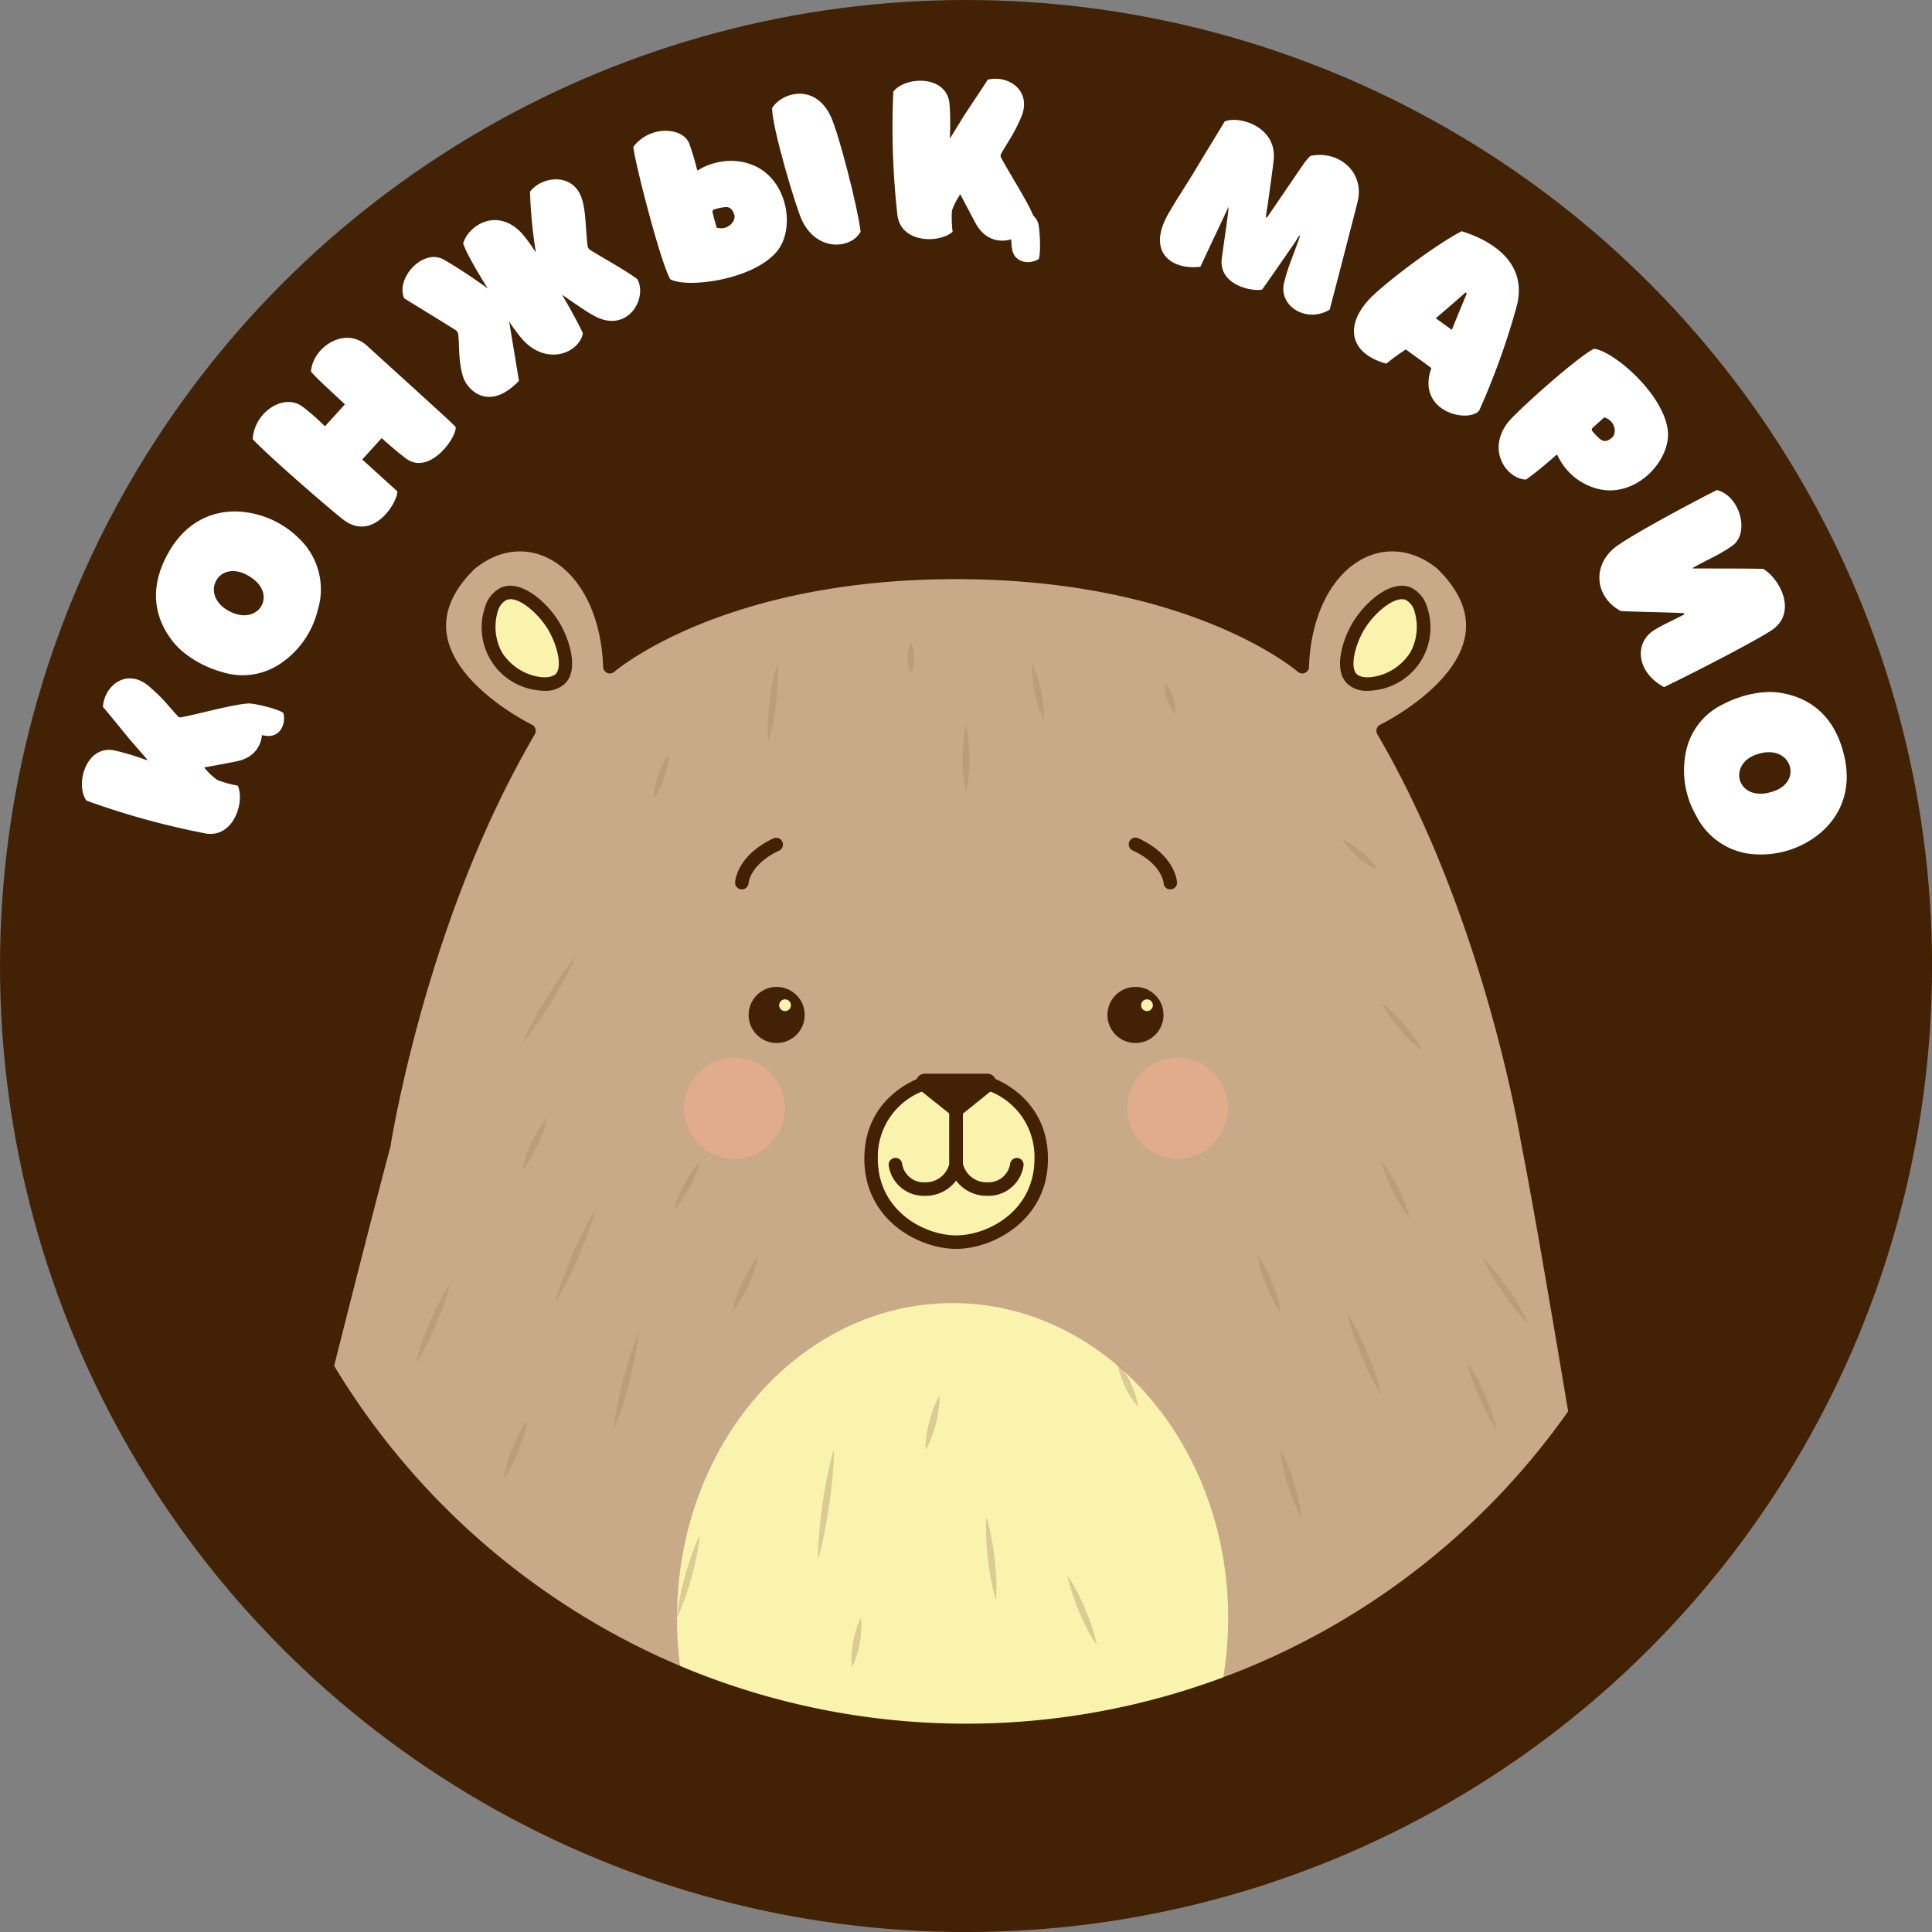 <?xml version="1.0" encoding="UTF-8"?> <svg xmlns="http://www.w3.org/2000/svg" viewBox="0 0 462.69 462.69"><rect x="0" y="0" width="462.69" height="462.69" fill="#808080" stroke="none"/> <defs> <style>.cls-1{fill:#422105;}.cls-2{fill:#c8aa88;}.cls-3{fill:#faf3ad;}.cls-4{fill:#e1ac8c;}.cls-5{opacity:0.37;}.cls-6{fill:#a5876a;}.cls-7{fill:#fff;}</style> </defs> <g id="Слой_2" data-name="Слой 2"> <g id="Layer_2" data-name="Layer 2"> <circle class="cls-1" cx="231.35" cy="231.35" r="231.35"></circle> <path class="cls-1" d="M409.42,236.36a177.14,177.14,0,0,1-32.16,102.07.52.52,0,0,1-.12.18A178,178,0,0,1,78.29,327.39a.8.8,0,0,1-.13-.19,178.09,178.09,0,1,1,331.26-90.84Z"></path> <path class="cls-2" d="M377.14,338.61A178,178,0,0,1,78.29,327.39a.8.8,0,0,1-.13-.19c2.18-10,8-35.81,16-64.39,8.56-30.7,19.6-64.62,31.33-85.64.4-.72.81-1.43,1.23-2.14,0,0-36.72-17.75-14.12-39.95,14.12-11.7,32.68-.4,33.48,24.62,0,0,25.42-22.6,82.91-22.6s82.92,22.6,82.92,22.6c.81-25,19.37-36.32,33.49-24.62C368,157.28,331.25,175,331.25,175c26.22,44.78,34.69,98.85,34.69,98.85Z"></path> <path class="cls-3" d="M294.13,387.46a85.36,85.36,0,0,1-1.52,16.14,178.62,178.62,0,0,1-129.47-2.71,85.83,85.83,0,0,1-1-13.43c0-41.62,29.55-75.38,66-75.38,15.09,0,29,5.79,40.14,15.52C284,341.39,294.13,363.08,294.13,387.46Z"></path> <path class="cls-3" d="M120.63,142.21c3.76-1.62,9.3,3.39,11.84,7.53,2.31,3.75,4.35,10.37,1.61,12.91-3.07,2.85-11.91.31-15.33-5.65C115.75,151.77,116.86,143.83,120.63,142.21Z"></path> <path class="cls-3" d="M337.3,142.21c-3.76-1.62-9.3,3.39-11.84,7.53-2.31,3.75-4.35,10.37-1.61,12.91,3.07,2.85,11.91.31,15.33-5.65C342.18,151.77,341.07,143.83,337.3,142.21Z"></path> <path class="cls-3" d="M238.53,259.6s10.81,3.78,10.81,17.9-12.71,20-20.38,20-20.37-5.85-20.37-20,10.81-17.9,10.81-17.9Z"></path> <path class="cls-1" d="M130.42,165.44a11.64,11.64,0,0,1-1.82-.15,15.13,15.13,0,0,1-12.47-19.81,7.53,7.53,0,0,1,3.87-4.76h0c4.81-2.06,11,3.53,13.85,8.17,2.44,4,5,11.56,1.33,14.94A6.82,6.82,0,0,1,130.42,165.44Zm-9.15-21.75a4.46,4.46,0,0,0-2.08,2.81,12.83,12.83,0,0,0,1,9.7,13,13,0,0,0,8.93,5.9c1.74.26,3.19,0,3.91-.63,1.75-1.63.44-7.09-1.89-10.89-2.5-4.06-7.33-8-9.83-6.89Z"></path> <circle class="cls-1" cx="186" cy="243.07" r="6.72"></circle> <path class="cls-1" d="M177.66,213h-.08a1.62,1.62,0,0,1-1.53-1.7c0-.26.42-6.46,9.27-10.56a1.62,1.62,0,0,1,1.36,2.93c-7,3.24-7.41,7.75-7.41,7.79A1.61,1.61,0,0,1,177.66,213Z"></path> <path class="cls-1" d="M221.5,286.38a8.46,8.46,0,0,1-8.66-7.24,1.61,1.61,0,0,1,1.38-1.82,1.59,1.59,0,0,1,1.82,1.37,5.25,5.25,0,0,0,5.46,4.46,5.82,5.82,0,0,0,5.85-4.42V264.59a1.62,1.62,0,0,1,3.23,0v14.33a1.73,1.73,0,0,1,0,.32A9.09,9.09,0,0,1,221.5,286.38Z"></path> <circle class="cls-4" cx="175.91" cy="265.4" r="12.1"></circle> <path class="cls-1" d="M377.26,340.05a1.61,1.61,0,0,1-1.59-1.35c-5.67-33.78-9.47-55.49-11.31-64.5-.09-.61-8.74-54.36-34.51-98.36a1.63,1.63,0,0,1-.15-1.28,1.61,1.61,0,0,1,.84-1c.19-.09,18.33-9,20.38-21.48.87-5.32-1.38-10.65-6.68-15.86-5.17-4.28-11.4-5.34-17-2.82-8.07,3.64-13.34,13.73-13.75,26.33a1.61,1.61,0,0,1-2.68,1.15c-.25-.22-25.74-22.18-81.85-22.18s-81.58,22-81.83,22.18a1.62,1.62,0,0,1-2.69-1.15c-.41-12.6-5.67-22.69-13.75-26.33-5.59-2.52-11.83-1.46-17.09,2.91-5.21,5.12-7.46,10.45-6.58,15.77,2,12.46,20.19,21.39,20.37,21.48a1.58,1.58,0,0,1,.84,1,1.62,1.62,0,0,1-.15,1.29c-.42.7-.81,1.39-1.21,2.11-18,31.5-27.23,66.89-31.16,85.19-1.47,6.8-2.12,10.94-2.13,11l0,.16C90.46,286,85.34,306,79.85,327.79a1.61,1.61,0,0,1-3.13-.79c5.48-21.75,10.6-41.72,13.69-53.45.1-.64.75-4.63,2.15-11.08,4-18.48,13.33-54.23,31.5-86.09l.39-.7c-4.73-2.58-18.65-11.11-20.62-23.05-1-6.41,1.5-12.71,7.6-18.7,6.36-5.27,13.83-6.5,20.59-3.45,8.5,3.83,14.27,13.67,15.45,26.06,7.71-5.59,33.4-21,81.49-21s73.8,15.46,81.5,21c1.18-12.39,7-22.23,15.46-26.06,6.76-3,14.22-1.82,20.48,3.36,6.2,6.08,8.76,12.38,7.7,18.79-2,11.94-15.88,20.47-20.61,23.05,25.42,44.25,34,97.41,34.05,97.95,1.83,9,5.64,30.71,11.31,64.54a1.62,1.62,0,0,1-1.33,1.86Z"></path> <path class="cls-1" d="M327.52,165.44a6.83,6.83,0,0,1-4.77-1.61c-3.64-3.38-1.11-11,1.34-14.94,2.85-4.64,9-10.23,13.84-8.17h0a7.53,7.53,0,0,1,3.87,4.76,15.13,15.13,0,0,1-12.47,19.81A11.62,11.62,0,0,1,327.52,165.44Zm8.2-21.93c-2.62,0-6.67,3.47-8.89,7.07-2.33,3.8-3.63,9.26-1.88,10.89.71.66,2.17.9,3.89.63a13,13,0,0,0,8.94-5.9,12.83,12.83,0,0,0,1-9.7,4.46,4.46,0,0,0-2.08-2.81h0A2.42,2.42,0,0,0,335.72,143.51Z"></path> <circle class="cls-1" cx="271.93" cy="243.07" r="6.72"></circle> <path class="cls-1" d="M280.27,213a1.61,1.61,0,0,1-1.61-1.52c0-.23-.47-4.59-7.4-7.81a1.61,1.61,0,0,1,1.35-2.93c8.85,4.1,9.26,10.3,9.27,10.56a1.6,1.6,0,0,1-1.53,1.69Z"></path> <path class="cls-1" d="M236.41,257.13H221.52a2.14,2.14,0,0,0-1.35,3.81L229,268l8.79-7.08A2.14,2.14,0,0,0,236.41,257.13Z"></path> <path class="cls-1" d="M236.43,286.38a9.09,9.09,0,0,1-9.05-7.14,1.73,1.73,0,0,1,0-.32V264.59a1.62,1.62,0,0,1,3.23,0v14.14a5.81,5.81,0,0,0,5.85,4.42,5.24,5.24,0,0,0,5.46-4.47,1.65,1.65,0,0,1,1.83-1.36,1.62,1.62,0,0,1,1.37,1.82A8.46,8.46,0,0,1,236.43,286.38Z"></path> <path class="cls-1" d="M229,299.09c-8.87,0-22-6.86-22-21.59,0-15.14,13.43-19.41,13.57-19.45a1.61,1.61,0,0,1,.94,3.09,16.82,16.82,0,0,0-11.28,16.36c0,12.53,11.19,18.36,18.76,18.36s18.75-5.83,18.75-18.36a16.82,16.82,0,0,0-11.28-16.36,1.61,1.61,0,0,1,.94-3.09c.14,0,13.57,4.31,13.57,19.45C251,292.23,237.83,299.09,229,299.09Z"></path> <circle class="cls-4" cx="282.02" cy="265.4" r="12.1"></circle> <circle class="cls-3" cx="188.01" cy="240.74" r="1.41"></circle> <circle class="cls-3" cx="274.69" cy="240.74" r="1.41"></circle> <path class="cls-1" d="M231.35,416a178.28,178.28,0,0,1-68.83-13.66,180.93,180.93,0,0,1-85.58-74.1,2.41,2.41,0,0,1-.23-.36,179.24,179.24,0,0,1-25-91.56c0-99.09,80.61-179.71,179.69-179.71S411,137.27,411,236.36a178.44,178.44,0,0,1-32.43,103,1.36,1.36,0,0,1-.16.25A179.35,179.35,0,0,1,231.35,416Zm0-356.16c-97.3,0-176.46,79.17-176.46,176.48a176.19,176.19,0,0,0,24.65,90,1.27,1.27,0,0,1,.13.19,177.8,177.8,0,0,0,84.09,72.83,176.4,176.4,0,0,0,212.06-61.72h0a.86.86,0,0,1,.1-.16,175.3,175.3,0,0,0,31.87-101.15C407.81,139.05,328.65,59.88,231.35,59.88Z"></path> <g class="cls-5"> <path class="cls-6" d="M160.07,180.82a10.13,10.13,0,0,1-.11,1.79,20.21,20.21,0,0,1-.88,3.71,21.18,21.18,0,0,1-1.52,3.5,10.23,10.23,0,0,1-1,1.49,10,10,0,0,1,.11-1.78,20.85,20.85,0,0,1,.87-3.72,21.49,21.49,0,0,1,1.53-3.49A10,10,0,0,1,160.07,180.82Z"></path> <path class="cls-6" d="M186.16,159a28.88,28.88,0,0,1,.12,3,58.56,58.56,0,0,1-.4,6.42,57.54,57.54,0,0,1-1.08,6.34,27.19,27.19,0,0,1-.79,2.84,26.63,26.63,0,0,1-.13-3,61.15,61.15,0,0,1,.4-6.42,62.7,62.7,0,0,1,1.08-6.34A29.34,29.34,0,0,1,186.16,159Z"></path> <path class="cls-6" d="M218.17,153.92a5.28,5.28,0,0,1,.46,1.14,9.27,9.27,0,0,1,.34,2.5,8.87,8.87,0,0,1-.34,2.49,5.28,5.28,0,0,1-.46,1.14,5.59,5.59,0,0,1-.47-1.14,9.67,9.67,0,0,1-.34-2.49,9.25,9.25,0,0,1,.35-2.5A5.28,5.28,0,0,1,218.17,153.92Z"></path> <path class="cls-6" d="M231.35,173.56a20.85,20.85,0,0,1,.46,2.52,44.49,44.49,0,0,1,.34,5.55,42.77,42.77,0,0,1-.34,5.55,20.85,20.85,0,0,1-.46,2.52,21.91,21.91,0,0,1-.47-2.52,46.64,46.64,0,0,1-.34-5.55,44.33,44.33,0,0,1,.35-5.55A20.85,20.85,0,0,1,231.35,173.56Z"></path> <path class="cls-6" d="M247.22,159a15.72,15.72,0,0,1,.87,2,32.61,32.61,0,0,1,1.85,9.24,14.63,14.63,0,0,1,0,2.19,14.28,14.28,0,0,1-.88-2,32.14,32.14,0,0,1-1.84-9.24A14.81,14.81,0,0,1,247.22,159Z"></path> <path class="cls-6" d="M279,163.61a5.9,5.9,0,0,1,.81,1,10.35,10.35,0,0,1,1.16,2.38,10.07,10.07,0,0,1,.51,2.61,6,6,0,0,1-.06,1.28,5.65,5.65,0,0,1-.82-1,10.23,10.23,0,0,1-1.16-2.39,10.47,10.47,0,0,1-.5-2.6A5.29,5.29,0,0,1,279,163.61Z"></path> <path class="cls-6" d="M321.46,201a11,11,0,0,1,1.6.78,21.75,21.75,0,0,1,3.1,2.24,22.1,22.1,0,0,1,2.64,2.75,10.5,10.5,0,0,1,1,1.49,10.51,10.51,0,0,1-1.6-.79,19.76,19.76,0,0,1-3.09-2.24,20.73,20.73,0,0,1-2.64-2.75A10.41,10.41,0,0,1,321.46,201Z"></path> <path class="cls-6" d="M330.87,240.27a18,18,0,0,1,1.86,1.46,38.25,38.25,0,0,1,6.66,7.77,18,18,0,0,1,1.16,2.06,18,18,0,0,1-1.86-1.46,38.13,38.13,0,0,1-3.59-3.66,39.23,39.23,0,0,1-3.07-4.11A18,18,0,0,1,330.87,240.27Z"></path> <path class="cls-6" d="M330.87,278.19a18.15,18.15,0,0,1,1.46,1.9,37.07,37.07,0,0,1,2.62,4.47,38.5,38.5,0,0,1,2,4.77,18.55,18.55,0,0,1,.64,2.31,17.71,17.71,0,0,1-1.47-1.89,39.92,39.92,0,0,1-2.62-4.47,40.67,40.67,0,0,1-2-4.78A18.55,18.55,0,0,1,330.87,278.19Z"></path> <path class="cls-6" d="M301.28,300.79a16.62,16.62,0,0,1,1.27,1.93,36,36,0,0,1,3.7,9.24,16.11,16.11,0,0,1,.41,2.28,16.62,16.62,0,0,1-1.27-1.93,37.38,37.38,0,0,1-2.17-4.5,36,36,0,0,1-1.52-4.75A17.3,17.3,0,0,1,301.28,300.79Z"></path> <path class="cls-6" d="M267.66,326.34a11,11,0,0,1,1.18,1.45,23.52,23.52,0,0,1,3.33,7.21,10.64,10.64,0,0,1,.33,1.83,11.21,11.21,0,0,1-1.18-1.44,23.38,23.38,0,0,1-3.32-7.22A11.42,11.42,0,0,1,267.66,326.34Z"></path> <path class="cls-6" d="M181.59,300.79a17.31,17.31,0,0,1-.55,2.29,40,40,0,0,1-1.81,4.77,39,39,0,0,1-2.44,4.48,18.71,18.71,0,0,1-1.39,1.91,17.21,17.21,0,0,1,.55-2.3,36.85,36.85,0,0,1,1.81-4.77,38.81,38.81,0,0,1,2.44-4.47A15.92,15.92,0,0,1,181.59,300.79Z"></path> <path class="cls-6" d="M167.6,278.19a14.6,14.6,0,0,1-.56,2,29.55,29.55,0,0,1-1.82,4.14,30.15,30.15,0,0,1-2.43,3.81,14.44,14.44,0,0,1-1.38,1.59,14.6,14.6,0,0,1,.56-2,29.12,29.12,0,0,1,1.83-4.13,28.58,28.58,0,0,1,2.43-3.82A15.14,15.14,0,0,1,167.6,278.19Z"></path> <path class="cls-6" d="M142.58,289.76s-.08.38-.27,1-.44,1.57-.82,2.65c-.72,2.17-1.8,5-3,7.81s-2.54,5.53-3.64,7.54c-.54,1-1.05,1.82-1.38,2.41s-.56.89-.56.89.09-.37.27-1,.45-1.57.82-2.65c.72-2.17,1.81-5,3-7.81s2.55-5.52,3.65-7.54c.54-1,1-1.82,1.38-2.4S142.58,289.76,142.58,289.76Z"></path> <path class="cls-6" d="M131,267.7a15.92,15.92,0,0,1-.51,2.13,31.86,31.86,0,0,1-4.07,8.51,14.64,14.64,0,0,1-1.34,1.74,16.23,16.23,0,0,1,.51-2.14,32,32,0,0,1,4.07-8.5A16,16,0,0,1,131,267.7Z"></path> <path class="cls-6" d="M137.74,229.24s-.56,1.42-1.58,3.44-2.48,4.65-4,7.2-3.28,5-4.64,6.85-2.37,3-2.37,3,.56-1.42,1.58-3.44,2.48-4.65,4.06-7.2,3.28-5,4.64-6.85S137.74,229.24,137.74,229.24Z"></path> <path class="cls-6" d="M152.91,319.21s-.11,1.51-.48,3.73-1,5.15-1.7,8-1.61,5.75-2.36,7.86-1.38,3.5-1.38,3.5.11-1.51.48-3.72,1-5.15,1.7-8,1.62-5.75,2.37-7.87S152.91,319.21,152.91,319.21Z"></path> <path class="cls-6" d="M107.72,307.51a32.32,32.32,0,0,1-.83,3.13c-.57,1.84-1.46,4.25-2.46,6.6a67.69,67.69,0,0,1-3.09,6.34,31.29,31.29,0,0,1-1.69,2.76s.26-1.28.84-3.12a69.42,69.42,0,0,1,2.46-6.61,70.23,70.23,0,0,1,3.09-6.34C107,308.58,107.72,307.51,107.72,307.51Z"></path> <path class="cls-6" d="M126.21,340.19a17,17,0,0,1-.44,2.36,37.07,37.07,0,0,1-1.6,4.93,39.3,39.3,0,0,1-2.23,4.69,17,17,0,0,1-1.31,2,18.13,18.13,0,0,1,.45-2.36,37.54,37.54,0,0,1,1.6-4.93,38.37,38.37,0,0,1,2.23-4.68A18.76,18.76,0,0,1,126.21,340.19Z"></path> <path class="cls-6" d="M306.66,347.19a23.06,23.06,0,0,1,1.22,2.38,50.25,50.25,0,0,1,2,5.45,49.52,49.52,0,0,1,1.37,5.65,22.7,22.7,0,0,1,.33,2.65,21.8,21.8,0,0,1-1.22-2.38,50.42,50.42,0,0,1-3.4-11.1A22.7,22.7,0,0,1,306.66,347.19Z"></path> <path class="cls-6" d="M322.53,314.24s.77,1.14,1.73,2.95,2.14,4.25,3.19,6.76,1.95,5.06,2.55,7,.87,3.31.87,3.31-.77-1.15-1.73-3-2.14-4.25-3.18-6.75-2-5.07-2.55-7S322.53,314.24,322.53,314.24Z"></path> <path class="cls-6" d="M351.42,326.34a25.31,25.31,0,0,1,1.52,2.32,51.86,51.86,0,0,1,2.72,5.36,50.15,50.15,0,0,1,2.08,5.64,24.69,24.69,0,0,1,.67,2.68A24.75,24.75,0,0,1,356.9,340a51.91,51.91,0,0,1-2.72-5.36,53.24,53.24,0,0,1-2.09-5.64A24.48,24.48,0,0,1,351.42,326.34Z"></path> <path class="cls-6" d="M354.92,300.92a30.51,30.51,0,0,1,2.1,2.24,63.43,63.43,0,0,1,4.07,5.31,62.41,62.41,0,0,1,3.51,5.69,27.77,27.77,0,0,1,1.34,2.77,30.51,30.51,0,0,1-2.1-2.24,65.13,65.13,0,0,1-4.07-5.31,63.32,63.32,0,0,1-3.51-5.7A28.38,28.38,0,0,1,354.92,300.92Z"></path> <path class="cls-6" d="M199.71,347.19s0,.42,0,1.15,0,1.78-.13,3c-.15,2.5-.48,5.81-1,9.11s-1.08,6.57-1.63,9c-.27,1.23-.56,2.23-.73,2.95s-.32,1.11-.32,1.11,0-.43,0-1.16,0-1.78.12-3c.15-2.5.49-5.81.95-9.11s1.08-6.57,1.64-9c.27-1.22.56-2.23.73-2.94S199.71,347.19,199.71,347.19Z"></path> <path class="cls-6" d="M225,334.28a15.49,15.49,0,0,1-.07,2.13,30.1,30.1,0,0,1-.8,4.52,29.41,29.41,0,0,1-1.46,4.35,14.64,14.64,0,0,1-1,1.91,15.63,15.63,0,0,1,.07-2.14,30.1,30.1,0,0,1,.8-4.52,30.56,30.56,0,0,1,1.47-4.35A14.18,14.18,0,0,1,225,334.28Z"></path> <path class="cls-6" d="M236.23,363.32s.41,1.22.82,3.06a67.46,67.46,0,0,1,1.14,6.8,66.14,66.14,0,0,1,.46,6.89c0,1.88-.09,3.16-.09,3.16a30.26,30.26,0,0,1-.83-3.06c-.42-1.84-.84-4.31-1.14-6.8s-.44-5-.46-6.88A30,30,0,0,1,236.23,363.32Z"></path> <path class="cls-6" d="M255.66,377.31a25.4,25.4,0,0,1,1.52,2.43,56.91,56.91,0,0,1,2.72,5.6A56.15,56.15,0,0,1,262,391.2a26.26,26.26,0,0,1,.67,2.79,25.4,25.4,0,0,1-1.52-2.43,52.73,52.73,0,0,1-2.72-5.6,56.15,56.15,0,0,1-2.09-5.86A26.26,26.26,0,0,1,255.66,377.31Z"></path> <path class="cls-6" d="M206.17,387.47a12.53,12.53,0,0,1,.12,1.94,25.55,25.55,0,0,1-.4,4.15,26.06,26.06,0,0,1-1.08,4,12.49,12.49,0,0,1-.79,1.78,12.53,12.53,0,0,1-.12-1.94,25.56,25.56,0,0,1,.4-4.16,26.37,26.37,0,0,1,1.08-4A12,12,0,0,1,206.17,387.47Z"></path> <path class="cls-6" d="M167.6,367.63a31.22,31.22,0,0,1-.42,3.22,70.14,70.14,0,0,1-1.56,6.91c-.69,2.48-1.51,4.93-2.22,6.73a32.31,32.31,0,0,1-1.31,3,31.19,31.19,0,0,1,.42-3.23,68,68,0,0,1,1.56-6.91c.69-2.48,1.51-4.92,2.22-6.73S167.6,367.63,167.6,367.63Z"></path> </g> <path class="cls-7" d="M58.66,122.65c-3.1-.42-12.68-.86-18.63,10.27-4.83,9-2.29,15.94,1.18,20.48,2.52,3.35,7.2,6.22,11.92,7.52a16.11,16.11,0,0,0,14.13-2.06,21.59,21.59,0,0,0,8.85-12.8A16.81,16.81,0,0,0,71.66,129,22.21,22.21,0,0,0,58.66,122.65Zm4.07,22.21c-.79,1.77-3.48,3.55-7.38,1.73s-4.89-5.1-3.59-7.51,4.5-3.24,8.05-1S63.57,143.09,62.73,144.86Z"></path> <path class="cls-7" d="M106.28,99.53C99.34,93.19,90.6,85.26,87.86,82.77c-5.24-4.75-13,.4-13.38,6.21,1.26,1.59,5.12,5,8.12,7.86l-4.78,5.26a53.5,53.5,0,0,0-5.36-4.71C67.92,94,60.82,98.82,60.53,105.2c4.69,4.86,18.34,16.63,21.56,19.15,7.16,5.65,13.09-3.92,13.08-6.67l-8.41-7.63,4.64-5.13c1.18,1.07,4.39,3.87,6,5,5.56,3.9,12-5.17,11.73-7.65C108.53,101.62,107.24,100.4,106.28,99.53Z"></path> <path class="cls-7" d="M141.24,59.79a1.47,1.47,0,0,1-.53-1c-.49-4.2-.36-7.23-1.15-10.46-1.72-7.16-9.65-6.31-12.63-2.43a112.14,112.14,0,0,0,1.41,14.56,49.64,49.64,0,0,0-3-4.17c-6-6.93-13.11-2.43-14.42,2,.63,2,3.1,6.36,5.88,10.78-3-2.16-7.06-4.93-10.56-6.91-4.89-2.76-11.57,4.45-9.44,9.28,4.07,2.54,8.18,5,12.26,7.58a1.46,1.46,0,0,1,.66.9c.36,2.89,0,6.47,1.17,10.28.94,3.13,6.14,8.59,13.4,1C124,89.49,122.76,82,121.94,77a38.86,38.86,0,0,0,3.31,4.43c5.87,6.31,13.49,3,14.34-1.61-1-2.21-2.88-5.67-5-9.25,2.74,1.9,5.83,4.05,7.46,4.94,8.21,4.68,13.15-4.09,10.57-8.68C149.43,64.49,143.71,61.38,141.24,59.79Z"></path> <path class="cls-7" d="M180.17,39.48c-6.53-2.56-12.51.81-12.92,1.3l-.07,0a1.16,1.16,0,0,1-.16,0s-.05,0-.06-.07a61.75,61.75,0,0,0-1.85-6.2c-1.42-4.1-9.5-4.62-13.43.67.26,3.35,6.49,27.7,8.85,31.7,3.93,2.18,19.56.26,25.42-6.53C190.59,55,188.78,42.88,180.17,39.48Zm-8.55,15c-.41-1.5-.72-2.49-1-3.75a.67.67,0,0,1,.31-.54,12.81,12.81,0,0,1,2.69-.58c1.15-.12,1.87.52,2.25,1.92S174.33,55.31,171.62,54.51Z"></path> <path class="cls-7" d="M184.9,25.87c0,4.68,5.73,24,7.21,27,3.74,7.65,11.9,6.65,14,2.59-.78-6.23-5.2-23.25-7.05-27.35C195.38,19.86,187.38,22,184.9,25.87Z"></path> <path class="cls-7" d="M313.79,37.35a20.61,20.61,0,0,0-1.47,1.73c-2.84,4.13-5.66,8.32-8.51,12.45-.16.22-.31.4-.46.58l-.21-.09c0-.23.46-3,.5-3.22.45-3.48,1.11-7.83,1.38-10.46.86-7.89-8.13-10.72-11.72-9.26-2.15,3.57-4.32,7.1-6.45,10.63-2.24,3.82-4.92,7.74-7.1,11.58-5.24,9.28,1,13.44,7.73,12.59,2.44-5.25,4.35-9.23,6.75-14.37,0,1.29-1.14,8.73-1.63,12.35-.81,6.24,6.87,8,9.66,7.5,2.56-3.61,5.07-7.28,7.61-10.94.44-.62.82-1.31,1.28-2a.45.45,0,0,0,.19.11c-1.85,5.36-2.67,6.75-3.78,11-1.55,5.71,5.27,10,10.88,6.63,1.08-4.11,2-7.6,3.06-11.72s2.94-11.33,3.61-14.05C326.91,41.31,320.72,35.88,313.79,37.35Z"></path> <path class="cls-7" d="M350.06,55.38c-4.81,2.42-15.58,10.11-21.35,15.48C322.32,77,322.29,84.35,332,87.1a46,46,0,0,1,4.7-3.41c1.94,1.49,4.21,3,6.1,4.46-3.71,10.29,8.55,13.31,11.42,10.23A172.93,172.93,0,0,0,363.32,73C366,61.76,355.33,57,350.06,55.38ZM347.7,79l-3.84-2.78c2.45-2.11,4.82-4.14,7.12-6.17a1.35,1.35,0,0,0,.32.18Q349.48,74.57,347.7,79Z"></path> <path class="cls-7" d="M399.4,102.94c-1.18-8.88-13.21-19-17.67-19.41-4.14,2.08-18.53,15-20.59,17.62-5.22,6.73-.24,13.6,4.34,13.7,3.24-2.31,6.77-5.48,7.27-5.92,0,0,.05-.05.08,0s.1.06.12.09.05,0,.05,0a14.58,14.58,0,0,0,10.11,8.16C392.14,119.11,400.32,110,399.4,102.94Zm-18.14.2a.56.56,0,0,1,.07-.59c.92-.86,1.72-1.58,2.89-2.6,2.7.87,3,3.78,1.87,4.81s-2,1.08-2.91.39A17.4,17.4,0,0,1,381.26,103.14Z"></path> <path class="cls-7" d="M422.26,136.24c-3.43-.1-10.3-.08-15.89-.1-.3,0-.61,0-.94,0a.53.53,0,0,1,0-.17c4.54-2.49,5.91-2.86,9.38-5.23,4.36-3,1.91-12-3.63-13.38-3.62,1.78-19,9.89-23.91,13.37-6.06,4.34-5.48,12.17.88,15.61,2.44.14,12.74.36,14.31.46.3,0,.54,0,.8.07.06.1.06.18.11.28-4.09,2.08-5.3,2.57-7.23,3.76-4.79,3-4.32,10.05,2.38,13.64,6-2.86,20.5-10.28,25.58-13.49C430.58,146.93,426.42,138.73,422.26,136.24Z"></path> <path class="cls-7" d="M441.41,180c-2.66-9.82-9.29-13.15-14.94-14.06-4.13-.7-9.5.43-13.83,2.73a16.14,16.14,0,0,0-8.84,11.21,21.61,21.61,0,0,0,2.37,15.38,16.78,16.78,0,0,0,15,9.37,22.23,22.23,0,0,0,13.78-4.36C437.48,198.41,444.73,192.15,441.41,180Zm-17.9,9.87c-4.1.86-6.19-1.07-6.8-2.94s.09-5,4.17-6.32,7.07.34,7.77,3S427.62,189,423.51,189.84Z"></path> <path class="cls-7" d="M59.68,168.47h-.16l-.05,0c-4,.3-10.19,2.11-15.85,3.27a1,1,0,0,1-1.19-.39c-3-3.32-3.17-3.82-6.54-6.81-5.24-4.73-10.84-.62-11.25,4.73,1.64,1.91,5,6.08,6.6,8,1.32,1.55,2.69,3.07,4.18,4.82l-.81-.24a63.88,63.88,0,0,0-6.85-2.05c-7.07-1.79-9.87,8-7.07,11.93a188.47,188.47,0,0,0,28.69,7.9c6.61,1,9.3-7.66,7.56-11.48a26.94,26.94,0,0,1-4.89-1.35,16,16,0,0,1-3.15-3c3.79-.7,5.82-1.07,7.54-1.42,4.19-.77,6-3.46,6.3-6.32a11.87,11.87,0,0,0,1.29.19c3.51.23,4.5-3.65,3.78-5.54C66.27,169.66,61,168.49,59.68,168.47Z"></path> <path class="cls-7" d="M247.47,51.66c-1.56-3.7-4.95-8.86-7.63-13.73a1.06,1.06,0,0,1,0-1.26c2.27-3.89,2.71-4.15,4.57-8.25,3-6.42-2.61-10.55-7.85-9.35-1.34,2.13-4.34,6.54-5.71,8.68-1.08,1.72-2.13,3.47-3.35,5.42,0-.45,0-.63,0-.85a63,63,0,0,0-.08-7.15c-.37-7.28-10.58-7-13.48-3.22a188.64,188.64,0,0,0,1,29.74c1,6.61,10.06,6.61,13.2,3.82a26.82,26.82,0,0,1-.16-5.07,16.27,16.27,0,0,1,2-3.91c1.8,3.41,2.75,5.25,3.59,6.79,2.15,4.08,5.62,4.86,8.61,4a16.35,16.35,0,0,0,.24,2.55c.75,3.45,4.74,3.34,6.37,2.13.53-1.75.22-7.15-.13-8.41A3.83,3.83,0,0,0,247.47,51.66Z"></path> </g> </g> </svg> 
